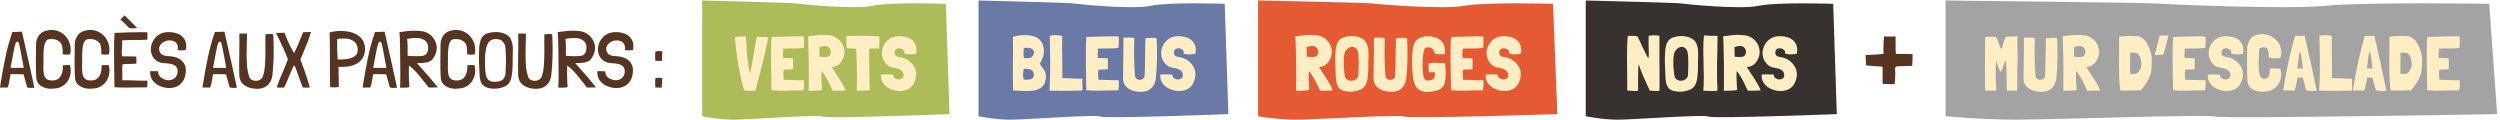 <?xml version="1.0" encoding="UTF-8"?><svg id="Calque_1" xmlns="http://www.w3.org/2000/svg" viewBox="0 0 623.95 30"><defs><style>.cls-1{fill:#553421;}.cls-1,.cls-2,.cls-3,.cls-4,.cls-5,.cls-6,.cls-7{stroke-width:0px;}.cls-2{fill:#a3a3a3;}.cls-3{fill:#37322f;}.cls-4{fill:#adbc59;}.cls-5{fill:#ffeec4;}.cls-6{fill:#e55933;}.cls-7{fill:#6a79a6;}</style></defs><path class="cls-4" d="m175.25.12s22.07.55,23.22.72c1.15.18,14.86,1.59,19.25.61,4.39-.98,18.36-.5,18.36-.5l.89,27.53s-30.65,1.19-31.59.61c-.94-.58-18.52.78-22.28.78s-7.85-.86-7.85-.86V.12Z"/><path class="cls-5" d="m191.76,9.34c-.22,1.15-.46,2.28-.71,3.38-.25,1.1-.52,2.2-.79,3.28s-.55,2.18-.84,3.27c-.29,1.09-.58,2.21-.89,3.33-.1,0-.27.01-.49.04-.22.03-.47.04-.74.04s-.57,0-.86-.03-.54-.06-.75-.13c-.58-2.1-1.06-4.25-1.44-6.46-.38-2.21-.65-4.43-.84-6.67v-.02c.08-.09.25-.16.5-.19.26-.04.54-.06.84-.07s.58,0,.85,0,.46.03.56.06c.05.26.08.68.1,1.26.01.58.05,1.28.1,2.1.05.82.14,1.72.26,2.7s.31,2,.57,3.05c.25-1.05.45-2.01.6-2.88.16-.87.29-1.68.41-2.42s.23-1.42.33-2.04.23-1.21.37-1.75c0-.03.01-.04.04-.04.22.05.45.08.68.09.23,0,.47,0,.71,0s.48,0,.72,0,.47.03.69.07Z"/><path class="cls-5" d="m200.66,19.98v.04c.03.42.03.84.02,1.29-.01.45-.07.86-.17,1.25-1.32-.01-2.67,0-4.03.05s-2.68.02-3.93-.09c0-1.13-.01-2.24-.04-3.35s-.05-2.21-.06-3.31c-.01-1.1-.01-2.2,0-3.3.01-1.1.05-2.21.12-3.32.51-.03,1.05-.05,1.64-.07.59-.02,1.18-.04,1.78-.05.6-.01,1.17-.03,1.73-.04.56-.01,1.05-.02,1.48-.02s.77,0,1.03.02c.26.01.39.03.39.04.06.45.08.91.05,1.38-.03.47-.05.93-.05,1.38v.02c-.42.09-.83.15-1.25.17s-.85.03-1.27.02-.85,0-1.28,0-.85.02-1.28.06h-.06l-.02.02c.01.38,0,.76-.05,1.16-.05.4-.02.77.07,1.12l.02.02c.39.03.78.04,1.19.04s.8,0,1.2.02v.02c.06.44.08.88.06,1.32-.03.44-.03.9-.02,1.38-.19.05-.41.08-.66.09-.25,0-.48,0-.71,0s-.43,0-.61.02c-.18.01-.3.05-.37.1-.06.38-.09.8-.07,1.26.02.47.04.86.07,1.17l.02.02c.85,0,1.7.02,2.53.07.83.05,1.68.06,2.56.03Z"/><path class="cls-5" d="m211.03,22.57h.02c-.45,0-.96.02-1.52.05-.56.03-1.13.03-1.71,0h-.02c-.13-.3-.29-.65-.49-1.07-.19-.41-.41-.85-.64-1.3-.23-.45-.49-.9-.76-1.34s-.54-.83-.82-1.17l-.04-.06c-.04.3-.06.66-.06,1.1s0,.88.03,1.34c.02.46.04.9.07,1.31.03.42.04.75.06.99-.22.09-.51.15-.86.17-.36.03-.71.04-1.06.05-.35,0-.66,0-.94,0-.28-.01-.45-.01-.51,0,.03,0,.04-.18.06-.53.01-.36.02-.83.02-1.41v-2.01c0-.76,0-1.54,0-2.35,0-.81-.02-1.61-.04-2.41-.02-.8-.04-1.53-.05-2.2-.01-.67-.03-1.24-.05-1.71-.02-.47-.04-.79-.07-.96.73-.1,1.52-.2,2.39-.29s1.77-.08,2.72.02c.76.04,1.45.26,2.06.66.61.4,1.08.9,1.42,1.5.34.6.51,1.25.53,1.97.02.72-.17,1.42-.57,2.09-.25.47-.57.86-.98,1.17-.41.31-.92.49-1.54.52h-.1v.02c.27.48.57.96.89,1.43.32.47.64.95.95,1.43.31.48.61.97.89,1.47.28.5.52,1.01.72,1.54Zm-6.55-10.8c.01.17.02.36.03.57,0,.21,0,.43,0,.65s0,.43,0,.64c0,.21.02.38.05.53h.02c.3.03.62.04.97.06.35.01.68,0,.99-.06.25-.05.44-.18.57-.38.14-.2.22-.42.24-.66.03-.24,0-.48-.08-.72-.08-.24-.21-.43-.39-.57-.28-.26-.65-.38-1.09-.36s-.89.12-1.34.3Z"/><path class="cls-5" d="m219.46,9.12c.03.43.04.92.03,1.48s-.04,1.07-.11,1.54c-.25-.05-.55-.07-.91-.06s-.85.03-1.46.06h-.06s0,.02,0,.03c0,0,0,.02,0,.03-.01.07-.02.17-.03.3,0,.14,0,.35,0,.64s0,.67,0,1.15c0,.47.02,1.08.03,1.83.01.75.03,1.64.04,2.68.01,1.04.03,2.27.06,3.68v.04c-.23.04-.49.06-.77.07-.28,0-.56,0-.84,0h-.83c-.27,0-.52.02-.76.06-.01-.05-.01-.29,0-.7.01-.42.02-1.03.03-1.86,0-.82,0-1.88-.02-3.16s-.07-2.83-.15-4.64l-.02-.02c-.16-.08-.35-.13-.58-.15-.23-.02-.47-.03-.7-.04-.23,0-.45,0-.64,0s-.33-.01-.41-.04c-.03-.05-.05-.18-.07-.39-.02-.21-.03-.46-.04-.75,0-.29,0-.61,0-.94s.01-.66.04-.97c0-.01,0-.02,0-.02,0,0,0,0,0-.02,1.32-.01,2.68-.02,4.09-.03,1.41,0,2.77.06,4.11.2Z"/><path class="cls-5" d="m228.67,13.42h-.02c-.45.08-.94.13-1.46.15s-1-.04-1.46-.17c.08-.35,0-.64-.21-.88-.22-.23-.49-.38-.8-.45-.31-.06-.61-.03-.9.1-.29.13-.46.38-.51.74-.03.09-.04.18-.03.26,0,.08.02.17.03.26.1.31.27.52.5.62.23.1.49.17.76.21.69.08,1.32.3,1.91.66.59.36,1.07.82,1.45,1.38.23.3.41.62.52.96.12.34.18.7.2,1.06.02.36,0,.73-.08,1.1s-.18.72-.34,1.06c-.16.4-.36.74-.62,1.03s-.55.52-.88.7c-.33.18-.69.31-1.07.4-.38.08-.77.12-1.18.11-.57-.01-1.14-.11-1.7-.3-.56-.19-1.07-.45-1.51-.79-.44-.34-.79-.75-1.05-1.23-.26-.49-.37-1.04-.33-1.66v-.12c.45-.07.95-.08,1.5-.05.54.03,1.04.04,1.48.03.03.41.19.73.5.93s.63.31.97.3c.34,0,.64-.12.89-.34s.34-.56.26-1.01c-.04-.31-.16-.56-.35-.75-.19-.19-.42-.34-.69-.46-.27-.12-.55-.2-.86-.26-.31-.06-.6-.11-.87-.17-.26-.05-.5-.14-.72-.25-.22-.12-.42-.25-.6-.41-.6-.57-.98-1.2-1.16-1.88s-.18-1.35-.03-2c.16-.65.45-1.24.88-1.77.43-.53.96-.93,1.58-1.19.31-.13.65-.22,1.03-.26.38-.04.75-.06,1.14-.04.38.02.76.08,1.13.17.37.09.71.21,1.02.35.62.32,1.1.8,1.44,1.44.34.63.41,1.44.23,2.41Z"/><path class="cls-7" d="m244.23.12s22.29.55,23.46.72c1.16.18,15,1.59,19.44.61,4.44-.98,18.54-.5,18.54-.5l.9,27.53s-30.96,1.19-31.91.61c-.95-.58-18.7.78-22.51.78s-7.93-.86-7.93-.86V.12Z"/><path class="cls-5" d="m259.67,16.19c.21.26.4.51.59.77.19.25.35.52.49.8.14.28.23.59.28.92.05.34.04.71-.04,1.13-.1.61-.3,1.1-.59,1.49-.29.38-.64.68-1.06.88-.41.21-.87.35-1.38.42-.51.07-1.03.11-1.56.12-.54,0-1.08,0-1.61-.05-.54-.04-1.04-.06-1.51-.08h-.22c-.07,0-.14-.01-.2-.04-.08-2.24-.1-4.46-.06-6.67.04-2.21.04-4.44,0-6.69l.02-.02c.52-.14,1.07-.25,1.65-.33.58-.08,1.16-.1,1.73-.08.57.03,1.12.11,1.64.25.52.14.99.37,1.39.69s.72.73.95,1.22c.23.5.35,1.11.35,1.84,0,.54-.09,1.08-.28,1.59-.19.52-.41,1-.67,1.44-.05.09-.06.16-.04.21.03.05.07.12.14.19Zm-1.83,3.22c.14-.19.21-.43.2-.7,0-.27-.06-.52-.15-.74-.08-.16-.19-.29-.35-.42s-.32-.2-.49-.24c-.25-.07-.5-.1-.76-.11-.26,0-.51-.02-.76-.05-.05.19-.1.42-.14.66-.04.25-.06.5-.07.75,0,.25,0,.5.05.73.04.23.11.43.21.58l.04.02c.18,0,.37,0,.57,0,.2,0,.4,0,.6-.02.2-.02.39-.07.56-.14.17-.07.33-.18.46-.34Zm-.02-5.54c.09-.16.17-.34.23-.54.06-.21.04-.41-.06-.62-.1-.21-.24-.37-.4-.48-.16-.11-.35-.19-.55-.24-.26-.05-.53-.08-.83-.09-.29,0-.53.04-.73.15.03.3.02.66-.03,1.09-.05.43,0,.87.11,1.32.19.03.4.05.62.06.22.01.43,0,.64-.02.21-.03.4-.09.57-.18.17-.1.31-.24.42-.44Z"/><path class="cls-5" d="m270.14,20.86c.03.47.04.82.04,1.06s-.02.41-.05.52-.09.17-.17.17c-.08,0-.19,0-.33,0-.14-.01-.33-.01-.55,0-.23.01-.61.03-1.15.04-.54.01-1.28.02-2.21.02s-2.19-.01-3.76-.04v-.35c.04-.97.07-1.85.1-2.63.03-.78.04-1.52.05-2.2,0-.68,0-1.34,0-1.97s0-1.28-.02-1.94c-.01-.66-.03-1.36-.04-2.11-.01-.74-.03-1.57-.04-2.48.13-.05.33-.09.6-.13.27-.03.56-.05.87-.05s.62.02.91.06.54.1.72.17c-.03.84-.04,1.71-.03,2.59,0,.89.02,1.78.03,2.67s.02,1.78.03,2.67c0,.89,0,1.75,0,2.57v.02c.09-.03.26-.04.52-.03.25,0,.55.02.88.03.34.01.7.03,1.08.05.38.02.75.04,1.09.05.34.01.65.02.91.03.27,0,.45,0,.55,0,0,.14,0,.29-.02.43-.01.13-.02.26-.03.4,0,.14,0,.26,0,.36Z"/><path class="cls-5" d="m279.22,19.98v.04c.03.42.03.84.02,1.29-.01.45-.07.86-.17,1.25-1.32-.01-2.67,0-4.03.05s-2.68.02-3.93-.09c0-1.13-.01-2.24-.04-3.35s-.05-2.21-.06-3.31c-.01-1.1-.01-2.2,0-3.3.01-1.1.05-2.21.12-3.32.51-.03,1.05-.05,1.64-.07.59-.02,1.18-.04,1.78-.05.6-.01,1.17-.03,1.73-.04.56-.01,1.05-.02,1.48-.02s.77,0,1.03.02c.26.01.39.03.39.04.06.45.08.91.05,1.38-.03.47-.05.93-.05,1.38v.02c-.42.09-.83.15-1.25.17s-.85.03-1.27.02-.85,0-1.28,0-.85.02-1.28.06h-.06l-.02.02c.01.38,0,.76-.05,1.16-.05.4-.02.77.07,1.12l.02.02c.39.03.78.04,1.19.04s.8,0,1.2.02v.02c.06.44.08.88.06,1.32-.03.44-.03.9-.02,1.38-.19.05-.41.08-.66.09-.25,0-.48,0-.71,0s-.43,0-.61.02c-.18.01-.3.05-.37.1-.06.38-.09.8-.07,1.26.02.47.04.86.07,1.17l.02.02c.85,0,1.7.02,2.53.07.83.05,1.68.06,2.56.03Z"/><path class="cls-5" d="m288.68,9.63c.08,1.66.1,3.33.08,5.02s-.13,3.37-.31,5.04c-.1.85-.43,1.58-.97,2.18s-1.28.94-2.21,1.03c-.54.05-1.11.03-1.69-.07-.58-.1-1.11-.27-1.58-.52-.47-.25-.87-.59-1.19-1.01-.32-.42-.49-.93-.52-1.53,0-1.71.02-3.43.06-5.17.04-1.74.04-3.46.02-5.17l-.02-.02h.02c.19,0,.41,0,.65-.02.24-.01.48-.02.73-.02s.49,0,.72.03c.23.02.45.06.64.11v.02c-.14,3.13-.08,6.31.17,9.54.09.31.26.54.5.68.24.14.49.21.75.19.26-.01.5-.1.72-.27s.36-.4.43-.7c.06-1.55.1-3.13.11-4.74,0-1.61.03-3.16.07-4.66.17-.01.39-.04.65-.07s.53-.06.81-.07.53,0,.78.02c.25.03.45.08.6.17Z"/><path class="cls-5" d="m298.37,13.42h-.02c-.45.08-.94.13-1.46.15s-1-.04-1.46-.17c.08-.35,0-.64-.21-.88-.22-.23-.49-.38-.8-.45-.31-.06-.61-.03-.9.1-.29.13-.46.38-.51.74-.03.09-.04.18-.03.26,0,.08.02.17.03.26.1.31.27.52.5.62.23.1.49.17.76.21.69.08,1.32.3,1.91.66.59.36,1.07.82,1.45,1.38.23.3.41.62.52.96.12.34.18.7.2,1.06.02.36,0,.73-.08,1.1s-.18.72-.34,1.06c-.16.4-.36.74-.62,1.03s-.55.52-.88.7c-.33.18-.69.31-1.07.4-.38.08-.77.12-1.18.11-.57-.01-1.14-.11-1.7-.3-.56-.19-1.07-.45-1.51-.79-.44-.34-.79-.75-1.05-1.23-.26-.49-.37-1.04-.33-1.66v-.12c.45-.07.95-.08,1.5-.05.54.03,1.04.04,1.48.03.03.41.19.73.5.93s.63.31.97.3c.34,0,.64-.12.89-.34s.34-.56.26-1.01c-.04-.31-.16-.56-.35-.75-.19-.19-.42-.34-.69-.46-.27-.12-.55-.2-.86-.26-.31-.06-.6-.11-.87-.17-.26-.05-.5-.14-.72-.25-.22-.12-.42-.25-.6-.41-.6-.57-.98-1.2-1.16-1.88s-.18-1.35-.03-2c.16-.65.45-1.24.88-1.77.43-.53.96-.93,1.58-1.19.31-.13.65-.22,1.03-.26.38-.04.75-.06,1.14-.04.38.02.76.08,1.13.17.37.09.71.21,1.02.35.62.32,1.1.8,1.44,1.44.34.63.41,1.44.23,2.41Z"/><path class="cls-6" d="m313.99.12s26.71.55,28.1.72c1.39.18,17.98,1.59,23.29.61,5.32-.98,22.22-.5,22.22-.5l1.08,27.53s-37.09,1.19-38.23.61c-1.14-.58-22.41.78-26.96.78s-9.5-.86-9.5-.86V.12Z"/><path class="cls-5" d="m332.66,22.57h.02c-.45,0-.96.02-1.52.05-.56.03-1.13.03-1.71,0h-.02c-.13-.3-.29-.65-.49-1.07-.19-.41-.41-.85-.64-1.3-.23-.45-.49-.9-.76-1.34s-.54-.83-.82-1.17l-.04-.06c-.04.3-.06.66-.06,1.1s0,.88.03,1.34c.02.46.04.9.07,1.31.03.42.04.75.06.99-.22.09-.51.15-.86.17-.36.03-.71.04-1.06.05-.35,0-.66,0-.94,0-.28-.01-.45-.01-.51,0,.03,0,.04-.18.06-.53.01-.36.02-.83.02-1.41v-2.01c0-.76,0-1.54,0-2.35,0-.81-.02-1.61-.04-2.41-.02-.8-.04-1.53-.05-2.2-.01-.67-.03-1.24-.05-1.71-.02-.47-.04-.79-.07-.96.73-.1,1.52-.2,2.39-.29s1.77-.08,2.72.02c.76.04,1.45.26,2.06.66.61.4,1.08.9,1.42,1.5.34.6.51,1.25.53,1.97.02.72-.17,1.42-.57,2.09-.25.47-.57.86-.98,1.17-.41.31-.92.49-1.54.52h-.1v.02c.27.48.57.96.89,1.43.32.47.64.95.95,1.43.31.48.61.97.89,1.47.28.5.52,1.01.72,1.54Zm-6.55-10.8c.01.17.02.36.03.57,0,.21,0,.43,0,.65s0,.43,0,.64c0,.21.02.38.05.53h.02c.3.03.62.04.97.06.35.01.68,0,.99-.06.25-.05.44-.18.57-.38.14-.2.22-.42.24-.66.03-.24,0-.48-.08-.72-.08-.24-.21-.43-.39-.57-.28-.26-.65-.38-1.09-.36s-.89.12-1.34.3Z"/><path class="cls-5" d="m341.19,11.12c.09.19.16.39.2.59s.08.4.11.61c.03.32.04.64.05.96,0,.32,0,.64,0,.96-.04.69-.05,1.35-.04,2,.01.65,0,1.31-.06,1.98l-.06.64c-.03.45-.1.91-.21,1.37-.12.46-.29.88-.52,1.25-.22.31-.51.56-.86.75-.36.19-.74.33-1.14.44-.36.1-.73.17-1.1.19-.37.03-.74.03-1.12,0-.27-.03-.53-.06-.79-.11-.25-.04-.49-.12-.72-.22s-.43-.24-.61-.4c-.18-.16-.33-.37-.45-.63-.18-.32-.3-.67-.36-1.04-.06-.37-.09-.74-.11-1.12-.04-1.01-.08-2.02-.13-3.04-.05-1.02-.04-2.04.03-3.06.01-.58.09-1.17.22-1.76.14-.59.4-1.11.81-1.56.13-.13.28-.25.45-.35.43-.21.89-.36,1.39-.46.5-.1,1-.13,1.5-.11.5.03.98.11,1.46.26.47.15.9.37,1.27.65.38.34.64.73.8,1.19Zm-2.08,4.74l-.04-1.32s0-.15-.03-.4c-.02-.25-.04-.49-.05-.71-.03-.36-.13-.69-.3-.99-.17-.3-.41-.52-.71-.66-.26-.1-.52-.12-.8-.06-.27.06-.51.17-.72.33-.45.35-.76.8-.91,1.34-.1.49-.17,1.01-.18,1.55s-.02,1.09,0,1.63c.06.45.11.92.14,1.39.03.47.1.92.23,1.35.13.26.32.46.56.6s.51.22.8.24c.29.02.57-.02.85-.12.28-.1.52-.26.72-.48.12-.16.2-.28.25-.38.05-.1.08-.2.1-.32.01-.12.02-.26,0-.42,0-.16,0-.38.03-.65.01-.26.02-.49.03-.68,0-.19,0-.3,0-.33v-.93Z"/><path class="cls-5" d="m351.2,9.63c.08,1.66.1,3.33.08,5.02s-.13,3.37-.31,5.04c-.1.85-.43,1.58-.97,2.18s-1.28.94-2.21,1.03c-.54.05-1.11.03-1.69-.07-.58-.1-1.11-.27-1.58-.52-.47-.25-.87-.59-1.19-1.01-.32-.42-.49-.93-.52-1.53,0-1.71.02-3.43.06-5.17.04-1.74.04-3.46.02-5.17l-.02-.02h.02c.19,0,.41,0,.65-.02.24-.01.48-.02.73-.02s.49,0,.72.03c.23.02.45.06.64.11v.02c-.14,3.13-.08,6.31.17,9.54.09.31.26.54.5.68.24.14.49.21.75.19.26-.01.5-.1.72-.27s.36-.4.43-.7c.06-1.55.1-3.13.11-4.74,0-1.61.03-3.16.07-4.66.17-.01.39-.04.65-.07s.53-.06.81-.07.53,0,.78.02c.25.03.45.08.6.17Z"/><path class="cls-5" d="m356.62,15.86c.17-.1.44-.17.83-.18.38-.02.79-.02,1.21,0,.43.01.83.04,1.19.07s.62.05.75.05h.04l.02.02c.08.69.13,1.42.16,2.19.03.77-.03,1.51-.16,2.21-.06.66-.27,1.17-.6,1.52s-.75.62-1.24.8c-.32.09-.66.17-1.01.24-.35.07-.71.12-1.07.16-.36.03-.72.03-1.06,0-.34-.04-.67-.12-.98-.25-.52-.22-.91-.52-1.19-.89s-.49-.84-.64-1.4c-.04-.14-.08-.34-.13-.59-.05-.25-.08-.51-.11-.77-.04-.42-.07-.79-.1-1.13s-.05-.67-.07-1-.03-.68-.04-1.05,0-.79,0-1.27c.01-.42.03-.84.06-1.27.03-.43.07-.86.14-1.27.06-.43.18-.84.34-1.24s.43-.73.81-.99c.26-.22.55-.38.87-.49s.66-.18,1.01-.23c.71-.09,1.39-.07,2.04.07.65.14,1.2.38,1.67.73s.82.81,1.05,1.39c.23.58.3,1.26.21,2.05l-.02.12s-.08.06-.17.06-.24,0-.45.02c-.19,0-.36,0-.5,0-.14,0-.27,0-.41,0s-.27,0-.42-.02c-.14-.01-.31-.03-.51-.06-.04-.13-.09-.29-.17-.48-.07-.19-.16-.36-.27-.52-.11-.16-.24-.3-.38-.43-.14-.12-.31-.18-.5-.18-.22-.01-.43-.02-.64-.02s-.39.08-.54.23c-.03.03-.06.09-.11.2-.05.11-.08.22-.11.32-.09.31-.17.69-.22,1.13s-.1.91-.13,1.41c-.03.5-.03,1.01-.02,1.54.01.53.04,1.04.08,1.52.03.29.08.6.16.93s.24.6.49.8c.12.08.27.14.45.17.19.03.4.02.61-.02.21-.04.41-.09.59-.16.14-.06.27-.15.37-.26.1-.11.18-.25.23-.44.01-.05.03-.14.05-.26s.03-.25.04-.38c0-.13,0-.25,0-.35,0-.1-.03-.16-.07-.17-.08-.01-.18-.02-.32,0-.14,0-.28.01-.43.02-.15,0-.29,0-.41,0-.12,0-.22-.02-.28-.05-.03-.21-.04-.39-.05-.54,0-.16,0-.31,0-.46,0-.15,0-.3,0-.46s-.01-.35-.04-.58v-.02s0-.02.02-.02l.04-.02Z"/><path class="cls-5" d="m370.24,19.98v.04c.03.42.03.84.02,1.29-.01.45-.07.86-.17,1.25-1.32-.01-2.67,0-4.03.05s-2.68.02-3.93-.09c0-1.13-.01-2.24-.04-3.35s-.05-2.21-.06-3.31c-.01-1.1-.01-2.2,0-3.3.01-1.1.05-2.21.12-3.32.51-.03,1.05-.05,1.64-.07.59-.02,1.18-.04,1.78-.05.6-.01,1.17-.03,1.73-.04.56-.01,1.05-.02,1.48-.02s.77,0,1.03.02c.26.01.39.03.39.04.06.45.08.91.05,1.38-.03.47-.05.93-.05,1.38v.02c-.42.09-.83.15-1.25.17s-.85.03-1.27.02-.85,0-1.28,0-.85.02-1.28.06h-.06l-.02.02c.01.38,0,.76-.05,1.16-.05.4-.02.77.07,1.12l.02.02c.39.03.78.04,1.19.04s.8,0,1.2.02v.02c.06.44.08.88.06,1.32-.03.44-.03.9-.02,1.38-.19.05-.41.08-.66.09-.25,0-.48,0-.71,0s-.43,0-.61.02c-.18.01-.3.05-.37.1-.06.38-.09.8-.07,1.26.02.47.04.86.07,1.17l.02.02c.85,0,1.7.02,2.53.07.83.05,1.68.06,2.56.03Z"/><path class="cls-5" d="m379.58,13.42h-.02c-.45.08-.94.13-1.46.15s-1-.04-1.46-.17c.08-.35,0-.64-.21-.88-.22-.23-.49-.38-.8-.45-.31-.06-.61-.03-.9.1-.29.13-.46.38-.51.74-.03.09-.04.18-.03.26,0,.08.02.17.03.26.1.31.27.52.5.62.23.1.49.17.76.21.69.08,1.32.3,1.91.66.59.36,1.07.82,1.45,1.38.23.3.41.62.52.96.12.34.18.7.2,1.06.02.36,0,.73-.08,1.1s-.18.72-.34,1.06c-.16.4-.36.74-.62,1.03s-.55.52-.88.7c-.33.18-.69.31-1.07.4-.38.08-.77.12-1.18.11-.57-.01-1.14-.11-1.7-.3-.56-.19-1.07-.45-1.51-.79-.44-.34-.79-.75-1.05-1.23-.26-.49-.37-1.04-.33-1.66v-.12c.45-.07.95-.08,1.5-.05.54.03,1.04.04,1.48.03.03.41.19.73.5.93s.63.31.97.3c.34,0,.64-.12.89-.34s.34-.56.26-1.01c-.04-.31-.16-.56-.35-.75-.19-.19-.42-.34-.69-.46-.27-.12-.55-.2-.86-.26-.31-.06-.6-.11-.87-.17-.26-.05-.5-.14-.72-.25-.22-.12-.42-.25-.6-.41-.6-.57-.98-1.2-1.16-1.88s-.18-1.35-.03-2c.16-.65.45-1.24.88-1.77.43-.53.96-.93,1.58-1.19.31-.13.65-.22,1.03-.26.38-.04.75-.06,1.14-.04.38.02.76.08,1.13.17.37.09.71.21,1.02.35.62.32,1.1.8,1.44,1.44.34.63.41,1.44.23,2.41Z"/><path class="cls-3" d="m395.78.12s22.41.55,23.57.72c1.17.18,15.08,1.59,19.54.61,4.46-.98,18.64-.5,18.64-.5l.9,27.53s-31.11,1.19-32.07.61c-.96-.58-18.79.78-22.62.78s-7.97-.86-7.97-.86V.12Z"/><path class="cls-5" d="m413.54,22.72c-.26,0-.56-.02-.89-.05-.34-.03-.63-.05-.89-.05-.43-.96-.85-1.89-1.27-2.79s-.78-1.76-1.08-2.59l-.19-.58c-.05-.14-.1-.28-.15-.4-.05-.12-.08-.18-.11-.18-.01,0-.03.16-.05.47-.02.31-.04.71-.05,1.18-.01.48-.02,1.01-.03,1.59,0,.58,0,1.15,0,1.69v.86c0,.28,0,.53.02.75-.14.04-.29.06-.43.08-.14.01-.29.02-.43.02-.31,0-.62-.02-.94-.06s-.62-.06-.92-.06v-1.36c0-1.23,0-2.4-.03-3.52-.02-1.11-.03-2.28-.03-3.5,0-.89.01-1.78.04-2.65.03-.87.07-1.73.14-2.55.13-.03.27-.04.42-.06s.3-.02.46-.02c.08,0,.21,0,.39,0,.18,0,.36.02.54.04.18.02.34.04.48.07.14.03.2.05.2.08.09.23.17.43.25.58l.22.45c.07.14.15.3.23.48.08.17.18.4.3.67.03.06.08.19.17.37.09.18.19.39.31.63.12.24.24.49.37.76.13.27.25.51.36.72.11.21.2.39.28.54.08.15.12.22.14.22.04-.03.07-.16.1-.39.03-.23.04-.46.04-.68,0-.52,0-1-.03-1.45-.02-.45-.03-.9-.03-1.37,0-.27,0-.55,0-.83,0-.28.02-.58.03-.9.44-.08.91-.12,1.4-.12s.91.04,1.28.12v6.26c.01.54.02,1.09.02,1.65v1.67c0,.38,0,.74,0,1.09,0,.35,0,.71,0,1.07,0,.26,0,.52,0,.78,0,.26,0,.52,0,.78v.39s-.08.03-.17.06c-.09.03-.25.04-.47.04Z"/><path class="cls-5" d="m423.46,11.12c.09.19.16.39.2.59s.08.4.11.61c.03.32.04.64.05.96,0,.32,0,.64,0,.96-.04.69-.05,1.35-.04,2,.01.65,0,1.31-.06,1.98l-.06.64c-.03.45-.1.91-.21,1.37-.12.46-.29.88-.52,1.25-.22.31-.51.56-.86.75-.36.19-.74.33-1.14.44-.36.1-.73.17-1.1.19-.37.03-.74.03-1.12,0-.27-.03-.53-.06-.79-.11-.25-.04-.49-.12-.72-.22s-.43-.24-.61-.4c-.18-.16-.33-.37-.45-.63-.18-.32-.3-.67-.36-1.04-.06-.37-.09-.74-.11-1.12-.04-1.01-.08-2.02-.13-3.04-.05-1.02-.04-2.04.03-3.06.01-.58.09-1.17.22-1.76.14-.59.4-1.11.81-1.56.13-.13.28-.25.45-.35.43-.21.89-.36,1.39-.46.5-.1,1-.13,1.5-.11.5.03.98.11,1.46.26.47.15.9.37,1.27.65.38.34.64.73.8,1.19Zm-2.08,4.74l-.04-1.32s0-.15-.03-.4c-.02-.25-.04-.49-.05-.71-.03-.36-.13-.69-.3-.99-.17-.3-.41-.52-.71-.66-.26-.1-.52-.12-.8-.06-.27.06-.51.17-.72.33-.45.35-.76.8-.91,1.34-.1.49-.17,1.01-.18,1.55s-.02,1.09,0,1.63c.06.45.11.92.14,1.39.03.47.1.92.23,1.35.13.26.32.46.56.6s.51.22.8.24c.29.02.57-.02.85-.12.28-.1.52-.26.72-.48.12-.16.2-.28.25-.38.05-.1.08-.2.1-.32.01-.12.02-.26,0-.42,0-.16,0-.38.03-.65.01-.26.02-.49.03-.68,0-.19,0-.3,0-.33v-.93Z"/><path class="cls-5" d="m428.2,8.97h.47v.08c0,1.11-.02,2.23-.05,3.36s-.06,2.26-.08,3.39-.02,2.26,0,3.39c.01,1.13.05,2.24.12,3.34-.1.1-.32.17-.65.18-.33.02-.69.02-1.07,0-.38-.01-.75-.03-1.1-.05s-.59,0-.72.03c.09-1.17.13-2.34.12-3.52-.01-1.18-.04-2.35-.07-3.51-.03-1.16-.05-2.3-.06-3.44,0-1.13.05-2.24.17-3.33v-.04c.06-.01.19,0,.38,0,.19.02.33.03.42.03.23.01.5.03.81.05.3.02.75.02,1.33,0Z"/><path class="cls-5" d="m439.43,22.57h.02c-.45,0-.96.02-1.52.05-.56.03-1.13.03-1.71,0h-.02c-.13-.3-.29-.65-.49-1.07-.19-.41-.41-.85-.64-1.3-.23-.45-.49-.9-.76-1.34s-.54-.83-.82-1.17l-.04-.06c-.04.3-.06.66-.06,1.1s0,.88.03,1.34c.02.46.04.9.07,1.31.03.42.04.75.06.99-.22.09-.51.15-.86.17-.36.03-.71.04-1.06.05-.35,0-.66,0-.94,0-.28-.01-.45-.01-.51,0,.03,0,.04-.18.06-.53.01-.36.02-.83.02-1.41v-2.01c0-.76,0-1.54,0-2.35,0-.81-.02-1.61-.04-2.41-.02-.8-.04-1.53-.05-2.2-.01-.67-.03-1.24-.05-1.71-.02-.47-.04-.79-.07-.96.73-.1,1.52-.2,2.39-.29s1.77-.08,2.72.02c.76.04,1.45.26,2.06.66.61.4,1.08.9,1.42,1.5.34.6.51,1.25.53,1.97.02.72-.17,1.42-.57,2.09-.25.47-.57.86-.98,1.17-.41.31-.92.49-1.54.52h-.1v.02c.27.48.57.96.89,1.43.32.47.64.95.95,1.43.31.48.61.97.89,1.47.28.5.52,1.01.72,1.54Zm-6.55-10.8c.01.17.02.36.03.57,0,.21,0,.43,0,.65s0,.43,0,.64c0,.21.02.38.05.53h.02c.3.03.62.04.97.06.35.01.68,0,.99-.06.25-.05.44-.18.57-.38.14-.2.22-.42.24-.66.03-.24,0-.48-.08-.72-.08-.24-.21-.43-.39-.57-.28-.26-.65-.38-1.09-.36s-.89.12-1.34.3Z"/><path class="cls-5" d="m448.47,13.42h-.02c-.45.08-.94.13-1.46.15s-1-.04-1.46-.17c.08-.35,0-.64-.21-.88-.22-.23-.49-.38-.8-.45-.31-.06-.61-.03-.9.1-.29.13-.46.38-.51.74-.03.09-.04.18-.03.26,0,.08.02.17.03.26.1.31.27.52.5.62.23.1.49.17.76.21.69.08,1.32.3,1.91.66.59.36,1.07.82,1.45,1.38.23.3.41.62.52.96.12.34.18.7.2,1.06.02.36,0,.73-.08,1.1s-.18.72-.34,1.06c-.16.4-.36.74-.62,1.03s-.55.52-.88.7c-.33.18-.69.31-1.07.4-.38.08-.77.12-1.18.11-.57-.01-1.14-.11-1.7-.3-.56-.19-1.07-.45-1.51-.79-.44-.34-.79-.75-1.05-1.23-.26-.49-.37-1.04-.33-1.66v-.12c.45-.07.95-.08,1.5-.05.54.03,1.04.04,1.48.03.03.41.19.73.5.93s.63.31.97.3c.34,0,.64-.12.89-.34s.34-.56.26-1.01c-.04-.31-.16-.56-.35-.75-.19-.19-.42-.34-.69-.46-.27-.12-.55-.2-.86-.26-.31-.06-.6-.11-.87-.17-.26-.05-.5-.14-.72-.25-.22-.12-.42-.25-.6-.41-.6-.57-.98-1.2-1.16-1.88s-.18-1.35-.03-2c.16-.65.45-1.24.88-1.77.43-.53.96-.93,1.58-1.19.31-.13.65-.22,1.03-.26.38-.04.75-.06,1.14-.04.38.02.76.08,1.13.17.37.09.71.21,1.02.35.62.32,1.1.8,1.44,1.44.34.63.41,1.44.23,2.41Z"/><path class="cls-2" d="m485.6.12s49.23.55,51.79.72c2.57.18,33.13,1.59,42.93.61,9.8-.98,40.94-.5,40.94-.5l1.98,27.53s-68.36,1.19-70.46.61c-2.1-.58-41.29.78-49.69.78s-17.51-.86-17.51-.86V.12Z"/><path class="cls-5" d="m503.5,16.45l-.06,6.2c-.19-.03-.41-.04-.64-.04h-.7c-.23,0-.46,0-.67,0-.21,0-.4,0-.55,0-.03-.56-.04-1.16-.05-1.81,0-.65-.01-1.31-.02-1.98,0-.67-.03-1.33-.06-1.98-.03-.65-.08-1.24-.15-1.79-.09.14-.19.37-.31.67-.12.3-.23.62-.35.94-.12.32-.23.61-.33.85-.1.25-.18.37-.23.37-.06,0-.14-.07-.22-.2-.08-.14-.17-.31-.25-.52-.08-.21-.17-.43-.26-.66s-.17-.45-.23-.64c-.06-.19-.14-.42-.23-.68-.1,1.22-.14,2.45-.11,3.69s.09,2.47.17,3.67c-.42.07-.87.09-1.36.08s-.95-.02-1.36-.02c-.03,0-.05-.02-.06-.06-.01-.05-.03-.17-.04-.37-.01-.19-.02-.49-.03-.88,0-.39,0-.92,0-1.56s0-1.45,0-2.41c0-.96.01-2.1.02-3.42,0-1.32.02-2.86.03-4.62.17-.05.36-.08.58-.1.22-.01.45-.02.68,0,.23,0,.47.01.7.02.23,0,.46,0,.68,0h.02c.12.13.23.33.35.59.12.27.23.55.33.85.1.3.2.58.3.85.1.27.2.49.3.64.04.04.08.06.12.06.04.01.1-.11.18-.37.08-.26.17-.56.27-.9.1-.34.21-.68.33-1.02.12-.34.24-.58.36-.74.09.01.26.01.5,0,.24-.01.5-.03.78-.04.28-.01.56-.02.85-.03s.54,0,.75,0c-.05,1.24-.05,2.47,0,3.68.05,1.21.04,2.44-.02,3.68Z"/><path class="cls-5" d="m513.43,9.63c.08,1.66.1,3.33.08,5.02s-.13,3.37-.31,5.04c-.1.85-.43,1.58-.97,2.18s-1.28.94-2.21,1.03c-.54.05-1.11.03-1.69-.07-.58-.1-1.11-.27-1.58-.52-.47-.25-.87-.59-1.19-1.01-.32-.42-.49-.93-.52-1.53,0-1.71.02-3.43.06-5.17.04-1.74.04-3.46.02-5.17l-.02-.02h.02c.19,0,.41,0,.65-.02.24-.01.48-.02.73-.02s.49,0,.72.03c.23.02.45.06.64.11v.02c-.14,3.13-.08,6.31.17,9.54.09.31.26.54.5.68.24.14.49.21.75.19.26-.01.5-.1.72-.27s.36-.4.43-.7c.06-1.55.1-3.13.11-4.74,0-1.61.03-3.16.07-4.66.17-.01.39-.04.65-.07s.53-.06.81-.07.53,0,.78.02c.25.03.45.08.6.17Z"/><path class="cls-5" d="m524.15,22.57h.02c-.45,0-.96.02-1.52.05-.56.03-1.13.03-1.71,0h-.02c-.13-.3-.29-.65-.49-1.07-.19-.41-.41-.85-.64-1.3-.23-.45-.49-.9-.76-1.34s-.54-.83-.82-1.17l-.04-.06c-.04.3-.06.66-.06,1.1s0,.88.03,1.34c.02.46.04.9.07,1.31.03.42.04.75.06.99-.22.09-.51.15-.86.17-.36.03-.71.04-1.06.05-.35,0-.66,0-.94,0-.28-.01-.45-.01-.51,0,.03,0,.04-.18.06-.53.01-.36.02-.83.02-1.41v-2.01c0-.76,0-1.54,0-2.35,0-.81-.02-1.61-.04-2.41-.02-.8-.04-1.53-.05-2.2-.01-.67-.03-1.24-.05-1.71-.02-.47-.04-.79-.07-.96.73-.1,1.52-.2,2.39-.29s1.77-.08,2.72.02c.76.04,1.45.26,2.06.66.61.4,1.08.9,1.42,1.5.34.6.51,1.25.53,1.97.02.72-.17,1.42-.57,2.09-.25.47-.57.86-.98,1.17-.41.31-.92.49-1.54.52h-.1v.02c.27.48.57.96.89,1.43.32.47.64.95.95,1.43.31.48.61.97.89,1.47.28.5.52,1.01.72,1.54Zm-6.55-10.8c.01.17.02.36.03.57,0,.21,0,.43,0,.65s0,.43,0,.64c0,.21.02.38.05.53h.02c.3.03.62.04.97.06.35.01.68,0,.99-.06.25-.05.44-.18.57-.38.14-.2.22-.42.24-.66.03-.24,0-.48-.08-.72-.08-.24-.21-.43-.39-.57-.28-.26-.65-.38-1.09-.36s-.89.12-1.34.3Z"/><path class="cls-5" d="m535.71,10.64c.28.44.52.9.71,1.37.19.47.34.97.46,1.49.06.21.11.41.13.61s.04.41.05.61c-.03.61-.05,1.22-.07,1.84s-.09,1.22-.2,1.82c0,.01,0,.02,0,.02s0,0,0,.02c-.26.76-.61,1.49-1.06,2.18s-.92,1.33-1.41,1.94c-.85.03-1.72.04-2.58.05-.87,0-1.71,0-2.53,0l-.02.02c-.14-1.02-.23-2.08-.27-3.18-.04-1.09-.06-2.21-.06-3.33s0-2.26.03-3.41c.02-1.15.02-2.28,0-3.41.01-.01.02-.03.03-.04s.02-.03.03-.04c.36-.09.74-.15,1.14-.18.4-.03.79-.04,1.19-.04.4,0,.8.02,1.19.03.4.01.78.01,1.16,0,.41.1.81.31,1.19.61.38.3.69.64.92,1.02Zm-1.79,7.05c.22-.34.38-.71.48-1.11s.09-.84,0-1.32c-.04-.19-.08-.4-.14-.61s-.13-.42-.22-.61-.22-.37-.36-.51c-.14-.15-.32-.26-.54-.34-.22-.03-.46-.04-.72-.05-.26,0-.5.02-.74.07h-.06v.08c.03.35.04.73.04,1.13s0,.82-.02,1.25c-.01.43-.02.87-.02,1.32s.01.89.04,1.33c.14.13.34.19.59.17.25-.01.5-.03.73-.06.06.01.12,0,.17-.03s.11-.06.17-.09c.13-.08.24-.17.34-.28s.18-.22.26-.34Z"/><path class="cls-5" d="m539.91,13.61h-.02c-.05,0-.19.01-.41.04-.22.03-.45.05-.7.07-.25.02-.47.03-.67.03s-.31-.03-.32-.1c.04-.14.09-.35.17-.62.07-.27.15-.58.23-.91.08-.34.17-.68.26-1.04.09-.36.18-.69.26-.99.08-.3.16-.57.21-.79.06-.22.09-.36.11-.43.35,0,.65,0,.89,0,.25,0,.49,0,.74,0h.56v.02c-.16.58-.28,1.07-.38,1.47-.1.4-.19.76-.28,1.09-.09.33-.18.66-.27.98-.09.32-.21.71-.37,1.17l-.02.04Z"/><path class="cls-5" d="m550.46,19.98v.04c.03.42.03.84.02,1.29-.01.45-.07.86-.17,1.25-1.32-.01-2.67,0-4.03.05s-2.68.02-3.93-.09c0-1.13-.01-2.24-.04-3.35s-.05-2.21-.06-3.31c-.01-1.1-.01-2.2,0-3.3.01-1.1.05-2.21.12-3.32.51-.03,1.05-.05,1.64-.07.59-.02,1.18-.04,1.78-.05.6-.01,1.17-.03,1.73-.04.56-.01,1.05-.02,1.48-.02s.77,0,1.03.02c.26.01.39.03.39.04.06.45.08.91.05,1.38-.03.47-.05.93-.05,1.38v.02c-.42.09-.83.15-1.25.17s-.85.03-1.27.02-.85,0-1.28,0-.85.02-1.28.06h-.06l-.02.02c.01.38,0,.76-.05,1.16-.05.4-.02.77.07,1.12l.02.02c.39.03.78.04,1.19.04s.8,0,1.2.02v.02c.06.44.08.88.06,1.32-.03.44-.03.9-.02,1.38-.19.05-.41.08-.66.09-.25,0-.48,0-.71,0s-.43,0-.61.02c-.18.01-.3.05-.37.1-.06.38-.09.8-.07,1.26.02.47.04.86.07,1.17l.02.02c.85,0,1.7.02,2.53.07.83.05,1.68.06,2.56.03Z"/><path class="cls-5" d="m559.81,13.42h-.02c-.45.08-.94.13-1.46.15s-1-.04-1.46-.17c.08-.35,0-.64-.21-.88-.22-.23-.49-.38-.8-.45-.31-.06-.61-.03-.9.1-.29.13-.46.38-.51.74-.03.09-.04.18-.03.26,0,.08.02.17.03.26.1.31.27.52.5.62.23.1.49.17.76.21.69.08,1.32.3,1.91.66.59.36,1.07.82,1.45,1.38.23.3.41.62.52.96.12.34.18.7.2,1.06.02.36,0,.73-.08,1.1s-.18.72-.34,1.06c-.16.4-.36.74-.62,1.03s-.55.52-.88.7c-.33.18-.69.31-1.07.4-.38.08-.77.12-1.18.11-.57-.01-1.14-.11-1.7-.3-.56-.19-1.07-.45-1.51-.79-.44-.34-.79-.75-1.05-1.23-.26-.49-.37-1.04-.33-1.66v-.12c.45-.07.95-.08,1.5-.05.54.03,1.04.04,1.48.03.03.41.19.73.5.93s.63.31.97.3c.34,0,.64-.12.89-.34s.34-.56.26-1.01c-.04-.31-.16-.56-.35-.75-.19-.19-.42-.34-.69-.46-.27-.12-.55-.2-.86-.26-.31-.06-.6-.11-.87-.17-.26-.05-.5-.14-.72-.25-.22-.12-.42-.25-.6-.41-.6-.57-.98-1.2-1.16-1.88s-.18-1.35-.03-2c.16-.65.45-1.24.88-1.77.43-.53.96-.93,1.58-1.19.31-.13.65-.22,1.03-.26.38-.04.75-.06,1.14-.04.38.02.76.08,1.13.17.37.09.71.21,1.02.35.62.32,1.1.8,1.44,1.44.34.63.41,1.44.23,2.41Z"/><path class="cls-5" d="m563.98,12.09s-.05.07-.07.13c-.02.06-.04.1-.05.13-.03.04-.05.27-.07.68-.02.41-.04.91-.05,1.48-.01.57-.02,1.16-.02,1.78s.02,1.15.06,1.6c.04.38.14.74.3,1.1s.43.59.81.69c.28.03.55-.02.81-.13.25-.11.44-.29.57-.55.14-.3.2-.61.18-.94-.02-.33,0-.66.07-.98.18.03.39.03.61.02.23-.01.46-.02.69-.02s.46,0,.69.02c.23.01.43.04.61.1.22.67.28,1.34.17,2.01-.1.67-.33,1.27-.68,1.8-.35.53-.81.97-1.37,1.31-.56.34-1.2.52-1.91.53-.47.06-.95.07-1.44,0-.49-.06-.95-.19-1.38-.39-.43-.2-.79-.48-1.08-.85-.29-.36-.46-.82-.52-1.36-.03-.47-.05-.95-.06-1.46-.01-.51-.02-1.07-.03-1.7s0-1.34,0-2.14c0-.8.02-1.72.03-2.77-.03-.22-.02-.44.03-.67.04-.23.11-.44.18-.63.12-.34.26-.65.44-.93.17-.28.39-.54.63-.76.14-.1.3-.19.47-.26s.34-.13.52-.18c.6-.19,1.19-.27,1.77-.23.58.04,1.13.17,1.64.4.51.23.97.53,1.39.9s.74.81.99,1.29.4,1.01.45,1.58c.05.57-.03,1.15-.23,1.75-.48.1-.95.14-1.41.11-.46-.03-.94-.09-1.43-.18-.04-.25-.06-.52-.07-.83s-.04-.6-.11-.86-.18-.48-.36-.65c-.17-.17-.45-.25-.83-.23-.17.03-.35.06-.53.1-.19.04-.33.11-.44.21Z"/><path class="cls-5" d="m576.75,15.81l1.46,6.8v.02c-.39.08-.82.11-1.28.09-.47-.02-.91-.08-1.32-.17h-.02c-.08-.21-.15-.45-.22-.74-.07-.28-.14-.58-.21-.87-.07-.3-.15-.58-.22-.85-.08-.27-.16-.51-.25-.7-.17-.03-.3-.04-.39-.04h-.24c-.07,0-.15,0-.23,0-.08,0-.2,0-.34,0-.09.21-.17.45-.22.73s-.12.57-.17.87-.12.6-.18.88c-.06.29-.16.54-.27.76-.01,0-.02,0-.03,0,0,0-.02,0-.03,0-.1.03-.36.03-.78,0-.41-.03-1.06-.03-1.94-.02-.01,0-.03,0-.04-.02.03-.09.07-.34.14-.76.06-.41.16-.95.27-1.61s.26-1.42.42-2.28c.16-.86.35-1.78.57-2.75s.46-1.98.72-3.03c.26-1.05.54-2.09.85-3.13.09-.01.19-.02.29-.02h.41c.17,0,.39,0,.65,0,.27,0,.61-.03,1.04-.07.04.17.1.42.18.77.08.34.18.73.27,1.17.1.43.2.9.31,1.39.11.49.22.96.32,1.42.1.45.2.87.29,1.24.09.38.16.67.21.89Zm-1.98,1.26c-.13-1.11-.24-1.98-.34-2.6s-.18-1.04-.25-1.26c-.07-.22-.14-.27-.21-.15s-.14.37-.19.75c-.06.38-.12.85-.19,1.42s-.15,1.18-.24,1.85c.22.01.45.02.7,0,.25,0,.49,0,.74,0Z"/><path class="cls-5" d="m587.02,20.86c.03.47.04.82.04,1.06s-.02.41-.05.52-.09.17-.17.17c-.08,0-.19,0-.33,0-.14-.01-.33-.01-.55,0-.23.01-.61.03-1.15.04-.54.01-1.28.02-2.21.02s-2.19-.01-3.76-.04v-.35c.04-.97.07-1.85.1-2.63.03-.78.04-1.52.05-2.2,0-.68,0-1.34,0-1.97s0-1.28-.02-1.94c-.01-.66-.03-1.36-.04-2.11-.01-.74-.03-1.57-.04-2.48.13-.05.33-.09.6-.13.27-.03.56-.05.87-.05s.62.02.91.06.54.1.72.17c-.03.84-.04,1.71-.03,2.59,0,.89.02,1.78.03,2.67s.02,1.78.03,2.67c0,.89,0,1.75,0,2.57v.02c.09-.03.26-.04.52-.03.25,0,.55.02.88.03.34.01.7.03,1.08.05.38.02.75.04,1.09.05.34.01.65.02.91.03.27,0,.45,0,.55,0,0,.14,0,.29-.02.43-.01.13-.02.26-.03.4,0,.14,0,.26,0,.36Z"/><path class="cls-5" d="m594.14,15.81l1.46,6.8v.02c-.39.08-.82.11-1.28.09-.47-.02-.91-.08-1.32-.17h-.02c-.08-.21-.15-.45-.22-.74-.07-.28-.14-.58-.21-.87-.07-.3-.15-.58-.22-.85-.08-.27-.16-.51-.25-.7-.17-.03-.3-.04-.39-.04h-.24c-.07,0-.15,0-.23,0-.08,0-.2,0-.34,0-.09.21-.17.45-.22.73s-.12.57-.17.87-.12.6-.18.88c-.06.29-.16.54-.27.76-.01,0-.02,0-.03,0,0,0-.02,0-.03,0-.1.03-.36.03-.78,0-.41-.03-1.06-.03-1.94-.02-.01,0-.03,0-.04-.02.03-.09.07-.34.14-.76.06-.41.16-.95.27-1.61s.26-1.42.42-2.28c.16-.86.35-1.78.57-2.75s.46-1.98.72-3.03c.26-1.05.54-2.09.85-3.13.09-.01.19-.02.29-.02h.41c.17,0,.39,0,.65,0,.27,0,.61-.03,1.04-.07.04.17.1.42.18.77.08.34.18.73.27,1.17.1.43.2.9.31,1.39.11.49.22.96.32,1.42.1.45.2.87.29,1.24.09.38.16.67.21.89Zm-1.98,1.26c-.13-1.11-.24-1.98-.34-2.6s-.18-1.04-.25-1.26c-.07-.22-.14-.27-.21-.15s-.14.37-.19.75c-.06.38-.12.85-.19,1.42s-.15,1.18-.24,1.85c.22.01.45.02.7,0,.25,0,.49,0,.74,0Z"/><path class="cls-5" d="m603.17,10.64c.28.44.52.9.71,1.37.19.47.34.97.46,1.49.06.21.11.41.13.61s.04.41.05.61c-.03.61-.05,1.22-.07,1.84s-.09,1.22-.2,1.82c0,.01,0,.02,0,.02s0,0,0,.02c-.26.76-.61,1.49-1.06,2.18s-.92,1.33-1.41,1.94c-.85.03-1.72.04-2.58.05-.87,0-1.71,0-2.53,0l-.02.02c-.14-1.02-.23-2.08-.27-3.18-.04-1.09-.06-2.21-.06-3.33s0-2.26.03-3.41c.02-1.15.02-2.28,0-3.41.01-.01.02-.03.03-.04s.02-.03.03-.04c.36-.09.74-.15,1.14-.18.4-.03.79-.04,1.19-.04.4,0,.8.02,1.19.03.4.01.78.01,1.16,0,.41.1.81.31,1.19.61.38.3.69.64.92,1.02Zm-1.79,7.05c.22-.34.38-.71.48-1.11s.09-.84,0-1.32c-.04-.19-.08-.4-.14-.61s-.13-.42-.22-.61-.22-.37-.36-.51c-.14-.15-.32-.26-.54-.34-.22-.03-.46-.04-.72-.05-.26,0-.5.02-.74.07h-.06v.08c.03.35.04.73.04,1.13s0,.82-.02,1.25c-.01.43-.02.87-.02,1.32s.01.89.04,1.33c.14.13.34.19.59.17.25-.01.5-.03.73-.06.06.01.12,0,.17-.03s.11-.06.17-.09c.13-.08.24-.17.34-.28s.18-.22.26-.34Z"/><path class="cls-5" d="m613.89,19.98v.04c.03.42.03.84.02,1.29-.01.45-.07.86-.17,1.25-1.32-.01-2.67,0-4.03.05s-2.68.02-3.93-.09c0-1.13-.01-2.24-.04-3.35s-.05-2.21-.06-3.31c-.01-1.1-.01-2.2,0-3.3.01-1.1.05-2.21.12-3.32.51-.03,1.05-.05,1.64-.07.59-.02,1.18-.04,1.78-.05.6-.01,1.17-.03,1.73-.04.56-.01,1.05-.02,1.48-.02s.77,0,1.03.02c.26.01.39.03.39.04.06.45.08.91.05,1.38-.03.47-.05.93-.05,1.38v.02c-.42.09-.83.15-1.25.17s-.85.03-1.27.02-.85,0-1.28,0-.85.02-1.28.06h-.06l-.02.02c.01.38,0,.76-.05,1.16-.05.4-.02.77.07,1.12l.02.02c.39.03.78.04,1.19.04s.8,0,1.2.02v.02c.06.44.08.88.06,1.32-.03.44-.03.9-.02,1.38-.19.05-.41.08-.66.09-.25,0-.48,0-.71,0s-.43,0-.61.02c-.18.01-.3.05-.37.1-.06.38-.09.8-.07,1.26.02.47.04.86.07,1.17l.02.02c.85,0,1.7.02,2.53.07.83.05,1.68.06,2.56.03Z"/><path class="cls-1" d="m471.57,20.98c-.41,0-.75,0-1.04-.03-.28-.02-.48-.02-.6,0-.02-.02-.03-.05-.03-.09-.04-.43-.06-.7-.06-.82l.03-1.11v-.99c0-.84-.03-1.27-.09-1.31h-.06c-.51-.02-1.3-.07-2.39-.16-1.09-.09-1.63-.16-1.63-.22.02-.25,0-.71-.03-1.37-.04-.66-.06-1.04-.06-1.14.02.02.28.01.79-.03l1.69-.09c1.22-.08,1.89-.14,1.98-.17,0-1.4,0-2.33.03-2.8.02-.47.08-1.02.18-1.66.1.1.43.15.99.15.41,0,.71,0,.9-.03.14,0,.29,0,.45-.01.17,0,.33,0,.48.01v.79c0,2.26.02,3.43.06,3.53.16.02.5.03,1.02.03h1.34c.93,0,1.55.03,1.84.09-.02.27-.03.66-.03,1.17,0,.54-.03,1.11-.09,1.69-.1.06-.84.09-2.22.09-.64,0-1.09.01-1.36.04s-.44.09-.54.19c-.1.1-.15.25-.15.47,0,.1,0,.23.03.41s.03.4.03.67c0,.56-.02,1.1-.07,1.6-.05.51-.07.83-.07.96v.06c0,.08-.22.12-.67.12l-.67-.03Z"/><path class="cls-1" d="m5.47,7.9c1.31,5.74,2.34,10.39,3.11,13.95v.02c-.28.05-.56.08-.85.08-.15,0-.3-.01-.46-.04-.21-.03-.36-.05-.46-.08h-.02c-.09-.26-.22-.72-.38-1.37-.2-.78-.38-1.42-.54-1.92-.61-.03-1.41-.04-2.4-.04h-.83s-.05.28-.14.81c-.12.73-.23,1.32-.34,1.79-.11.47-.22.72-.36.74-.03.01-.09.02-.2.02-.09,0-.27,0-.52-.02-.26-.01-.55-.01-.88,0h-.22v-.02c.04-.08.1-.43.18-1.05.33-2.09.72-4.2,1.16-6.35.44-2.15,1.03-4.29,1.77-6.43.08-.01.18-.02.32-.02h.44c.52,0,1.05-.03,1.6-.08Zm-1.8,9.05c.85,0,1.6,0,2.26-.02-.74-4.16-1.18-6.31-1.33-6.46-.12-.04-.22-.06-.3-.06-.16,0-.29.13-.4.39-.11.26-.25.84-.44,1.73-.18.9-.4,2.03-.65,3.41l-.18.99h.4c.26,0,.48,0,.63.02Z"/><path class="cls-1" d="m10.86,15.53c-.03.69-.04,1.16-.04,1.43,0,.86.09,1.53.26,2,.17.48.51.81,1.01,1.01.36.08.68.12.97.12.91,0,1.58-.33,2.02-.99.44-.66.65-1.61.63-2.85.15.01.28.02.41,0,.13,0,.23,0,.33,0,.12-.01.28-.02.5-.02.25,0,.43.01.53.04.12.45.18.89.18,1.33,0,.79-.17,1.53-.52,2.21-.34.68-.83,1.23-1.46,1.63-.63.41-1.34.63-2.13.65-.25.04-.51.06-.77.06-.95,0-1.79-.22-2.51-.67-.72-.45-1.13-1.12-1.22-2.02-.07-1.32-.1-2.73-.1-4.24,0-.7,0-1.25.02-1.64l.02-2.4c0-.82.21-1.55.62-2.19.42-.64.98-1.06,1.69-1.26.52-.17,1.04-.26,1.58-.26.87,0,1.67.22,2.4.66.73.44,1.3,1.04,1.73,1.8.43.76.64,1.59.64,2.49,0,.37-.04.75-.12,1.13-.4.07-.71.1-.95.1-.26,0-.58-.04-.95-.12v-.63c0-.71-.07-1.29-.22-1.72-.15-.44-.48-.79-.99-1.05-.36-.25-.89-.38-1.6-.38-.21,0-.38,0-.5.02-.53.03-.91.41-1.15,1.15-.24.74-.34,1.94-.32,3.61l-.02,1.01Z"/><path class="cls-1" d="m20.52,15.53c-.03.69-.04,1.16-.04,1.43,0,.86.09,1.53.26,2,.17.48.51.81,1.01,1.01.36.08.68.12.97.12.91,0,1.58-.33,2.02-.99.44-.66.65-1.61.63-2.85.15.01.28.02.41,0,.13,0,.23,0,.33,0,.12-.01.28-.02.5-.02.25,0,.43.01.53.04.12.45.18.89.18,1.33,0,.79-.17,1.53-.52,2.21-.34.68-.83,1.23-1.46,1.63-.63.41-1.34.63-2.13.65-.25.04-.51.06-.77.06-.95,0-1.79-.22-2.51-.67-.72-.45-1.13-1.12-1.22-2.02-.07-1.32-.1-2.73-.1-4.24,0-.7,0-1.25.02-1.64l.02-2.4c0-.82.21-1.55.62-2.19.42-.64.98-1.06,1.69-1.26.52-.17,1.04-.26,1.58-.26.87,0,1.67.22,2.4.66.73.44,1.3,1.04,1.73,1.8.43.76.64,1.59.64,2.49,0,.37-.04.75-.12,1.13-.4.07-.71.1-.95.1-.26,0-.58-.04-.95-.12v-.63c0-.71-.07-1.29-.22-1.72-.15-.44-.48-.79-.99-1.05-.36-.25-.89-.38-1.6-.38-.21,0-.38,0-.5.02-.53.03-.91.41-1.15,1.15-.24.74-.34,1.94-.32,3.61l-.02,1.01Z"/><path class="cls-1" d="m36.79,20.12v.04c.03.7,0,1.25-.1,1.64-.63-.01-1.6,0-2.91.02-1.03.03-1.81.04-2.34.04-1.14,0-2.09-.03-2.87-.1,0-1.49-.02-2.97-.06-4.44-.03-1.95-.04-3.41-.04-4.36,0-1.9.04-3.49.12-4.75,2.44-.12,4.7-.18,6.76-.18.96,0,1.45.02,1.45.06.01.09.02.24.02.44,0,.26,0,.46-.02.57l-.02.59v.2c-.95.07-1.79.1-2.52.1h-1.72c-.77,0-1.42.02-1.96.06l-.08.02c.03.33,0,.93-.06,1.8-.03.66-.04,1.08-.04,1.25,0,.41.03.71.08.91l.02.02c.63.01,1.31.02,2.02.02.61,0,1.1.01,1.49.04v.02c.03.2.04.48.04.83,0,.12,0,.25,0,.41,0,.15,0,.31,0,.49-.3.03-.55.05-.73.06-.19.01-.4.02-.63.02-.4,0-.77,0-1.11.02-.59.03-.92.06-.99.1-.05.3-.08.73-.08,1.29,0,.37,0,.65.02.85,0,.17,0,.44,0,.8s0,.7,0,1l.02.02c.95-.01,2.17.01,3.65.08.85.03,1.45.04,1.82.04l.79-.02Zm-6.74-15.23l1.03-1.05c.4.38.9.89,1.51,1.51.79.79,1.34,1.33,1.64,1.62-.2.07-.59.1-1.17.1-.36,0-.62-.01-.79-.04-.07-.11-.43-.48-1.09-1.12s-1.04-.98-1.13-1.02Z"/><path class="cls-1" d="m46.38,12.48h-.02c-.4.07-.77.1-1.11.1-.37,0-.67-.03-.89-.1.03-.12.04-.29.04-.52,0-.44-.11-.8-.32-1.1-.21-.3-.5-.51-.87-.64-.26-.09-.55-.14-.87-.14-.46,0-.9.1-1.33.31-.42.2-.75.49-.99.84-.24.36-.34.75-.3,1.19.17,1,.86,1.53,2.08,1.56,1.52.05,2.66.4,3.43,1.05.77.65,1.15,1.47,1.15,2.48,0,.95-.18,1.76-.54,2.44-.36.67-.86,1.18-1.48,1.52-.62.34-1.31.5-2.06.5s-1.49-.14-2.2-.41c-.71-.27-1.31-.67-1.78-1.2-.48-.53-.75-1.16-.81-1.88v-.02c-.04-.16-.06-.34-.06-.53v-.14c.29-.03.52-.04.67-.04l.73.02c.15.01.35.02.61.02-.01.53.15.98.49,1.35s.85.64,1.54.81c.2.05.4.08.61.08.44,0,.83-.11,1.19-.32.36-.21.63-.5.81-.87s.26-.78.22-1.23c-.05-.5-.22-.88-.51-1.13-.28-.25-.61-.42-.99-.5-.38-.08-.89-.15-1.56-.2l-.75-.06c-.67-.11-1.25-.37-1.72-.78s-.8-.9-.97-1.46c-.12-.4-.18-.79-.18-1.17,0-.42.06-.82.18-1.19.18-.62.49-1.18.92-1.67.43-.5.94-.87,1.54-1.12.52-.21,1.12-.32,1.8-.32.94,0,1.8.18,2.6.54.55.28.99.67,1.32,1.18.32.51.49,1.11.49,1.81,0,.25-.03.56-.1.93Z"/><path class="cls-1" d="m56.01,7.9c1.31,5.74,2.34,10.39,3.11,13.95v.02c-.28.05-.56.08-.85.08-.15,0-.3-.01-.46-.04-.21-.03-.36-.05-.46-.08h-.02c-.09-.26-.22-.72-.38-1.37-.2-.78-.38-1.42-.54-1.92-.61-.03-1.41-.04-2.4-.04h-.83s-.05.28-.14.81c-.12.73-.23,1.32-.34,1.79-.11.47-.22.72-.36.74-.03.01-.09.02-.2.02-.09,0-.27,0-.52-.02-.26-.01-.55-.01-.88,0h-.22v-.02c.04-.08.1-.43.18-1.05.33-2.09.72-4.2,1.16-6.35.44-2.15,1.03-4.29,1.77-6.43.08-.01.18-.02.32-.02h.44c.52,0,1.05-.03,1.6-.08Zm-1.8,9.05c.85,0,1.6,0,2.26-.02-.74-4.16-1.18-6.31-1.33-6.46-.12-.04-.22-.06-.3-.06-.16,0-.29.13-.4.39-.11.26-.25.84-.44,1.73-.18.9-.4,2.03-.65,3.41l-.18.99h.4c.26,0,.48,0,.63.02Z"/><path class="cls-1" d="m66.27,8.57c.59-.07,1-.1,1.21-.1.32,0,.56.05.73.14.07,1.41.1,2.69.1,3.82,0,2.27-.11,4.42-.34,6.44-.12.9-.46,1.64-1.03,2.24s-1.31.94-2.22,1.03c-.15.01-.36.02-.63.02-1.19,0-2.2-.29-3.04-.86-.84-.57-1.28-1.42-1.34-2.55-.01-.5-.02-1.27-.02-2.3s0-1.86.02-2.4c.03-1.48.04-2.58.04-3.31l-.02-2.34-.02-.02h.02l.97-.02c.38,0,.7.03.95.08-.01.25-.02.61-.02,1.07l-.02.79c-.04,1.27-.06,2.38-.06,3.33,0,1.37.05,2.5.16,3.37.11.87.3,1.67.57,2.4.21.33.51.55.89.67.26.07.5.1.69.1.34,0,.66-.07.95-.21.29-.14.52-.35.67-.62.3-.7.51-1.56.61-2.59.11-1.02.16-2.25.16-3.67l-.02-3.05c0-.66,0-1.15.02-1.47Z"/><path class="cls-1" d="m77.64,8l-.02.04c-.24.79-.47,1.47-.68,2.03-.22.56-.68,1.71-1.4,3.44l-.57,1.37c1.07,2.76,1.86,5.08,2.36,6.95l-.5.02-.63.02c-.3,0-.52-.01-.65-.04-.24-.58-.59-1.53-1.05-2.85-.26-.79-.47-1.38-.62-1.76-.15-.38-.31-.71-.49-.97v-.02c-.54,1.16-1.04,2.32-1.51,3.47-.32.79-.63,1.51-.95,2.14l-.61.02-.48.02c-.32,0-.57-.03-.77-.1.12-.41.27-.84.45-1.28.18-.44.38-.93.6-1.46.61-1.37,1.19-2.79,1.74-4.24-.25-.69-.6-1.52-1.04-2.5-.44-.98-.91-1.97-1.4-2.99l-.52-1.09,1.51-.04c.18,0,.33,0,.45,0,.11,0,.18.04.21.09.12.44.42,1.19.9,2.26.48,1.07.95,1.98,1.42,2.73.3-.57.59-1.16.85-1.77.26-.61.6-1.43,1.01-2.45l.4-.97v-.02c.46-.04,1.12-.06,1.98-.06h.02Z"/><path class="cls-1" d="m91.11,12.14v.26c-.09,1.4-.64,2.47-1.63,3.2-1,.73-2.39,1.1-4.17,1.1-.37,0-.65,0-.83-.02.01.12.02.3.02.54v.79c0,.5.02,1.72.06,3.64v.02l-.06.02c-.32.08-.71.12-1.17.12-.32,0-.63-.02-.93-.06-.04-.88-.06-2.36-.06-4.44v-3.92c0-2.05-.03-3.81-.08-5.29.9-.25,1.86-.38,2.89-.38,1.61,0,2.99.35,4.13,1.06,1.14.71,1.75,1.83,1.83,3.36Zm-1.94-.48c-.19-.66-.46-1.11-.83-1.35-.37-.25-.74-.43-1.11-.54-.37-.11-.85-.16-1.43-.16-.75,0-1.31.05-1.66.14.01.15.02.34.02.57v2.04c.03,1.28.07,2.11.12,2.5.81,0,1.55-.04,2.23-.12.68-.08,1.31-.29,1.9-.64.59-.35.88-.89.88-1.61,0-.26-.04-.54-.12-.83Z"/><path class="cls-1" d="m95.98,7.9c1.31,5.74,2.34,10.39,3.11,13.95v.02c-.28.05-.56.08-.85.08-.15,0-.3-.01-.46-.04-.21-.03-.36-.05-.46-.08h-.02c-.09-.26-.22-.72-.38-1.37-.2-.78-.38-1.42-.54-1.92-.61-.03-1.41-.04-2.4-.04h-.83s-.05.28-.14.81c-.12.73-.23,1.32-.34,1.79-.11.47-.22.72-.36.74-.03.01-.09.02-.2.02-.09,0-.27,0-.52-.02-.26-.01-.55-.01-.88,0h-.22v-.02c.04-.08.1-.43.18-1.05.33-2.09.72-4.2,1.16-6.35.44-2.15,1.03-4.29,1.77-6.43.08-.01.18-.02.32-.02h.44c.52,0,1.05-.03,1.6-.08Zm-1.8,9.05c.85,0,1.6,0,2.26-.02-.74-4.16-1.18-6.31-1.33-6.46-.12-.04-.22-.06-.3-.06-.16,0-.29.13-.4.39-.11.26-.25.84-.44,1.73-.18.9-.4,2.03-.65,3.41l-.18.99h.4c.26,0,.48,0,.63.02Z"/><path class="cls-1" d="m109.28,21.81l-.99.02c-.59.03-1.02.03-1.29.02-.26-.32-.55-.68-.85-1.09-.74-.92-1.32-1.64-1.75-2.16-.43-.52-.89-1-1.38-1.47l-.95-.77c-.03.45-.04.89-.04,1.31v.67c0,1.15.05,2.28.14,3.39-.33.11-.76.16-1.29.16-.24,0-.45,0-.63-.02-.19-.01-.32-.01-.42,0,.05-.01.08-1.18.08-3.51,0-2.14-.02-4.3-.06-6.47-.04-2.17-.09-3.46-.16-3.87.86-.12,1.55-.21,2.07-.27.52-.06,1.09-.09,1.69-.09.53,0,1.01.03,1.45.08.77.04,1.46.26,2.09.66.63.4,1.12.92,1.48,1.57.36.64.54,1.32.54,2.03s-.2,1.41-.59,2.08c-.22.42-.47.75-.74.98-.27.23-.69.41-1.25.53-.56.12-1.35.17-2.37.16l1.25,1.41c.67.74,1.26,1.41,1.77,2,.51.59,1.24,1.48,2.19,2.65h.02Zm-5.17-7.79c.58,0,1.04-.03,1.37-.08.92-.16,1.39-.85,1.39-2.08,0-.78-.28-1.37-.84-1.78-.56-.41-1.29-.61-2.19-.61-.62,0-1.37.08-2.24.24.09.46.14,1.16.14,2.08l-.02,1.35c0,.34.01.61.04.79h.02c.99.07,1.77.1,2.34.1Z"/><path class="cls-1" d="m111.81,15.53c-.03.69-.04,1.16-.04,1.43,0,.86.09,1.53.26,2,.17.48.51.81,1.01,1.01.36.08.68.12.97.12.91,0,1.58-.33,2.02-.99.44-.66.65-1.61.63-2.85.15.01.28.02.41,0,.13,0,.23,0,.33,0,.12-.01.28-.02.5-.02.25,0,.43.01.53.04.12.45.18.89.18,1.33,0,.79-.17,1.53-.52,2.21-.34.68-.83,1.23-1.46,1.63-.63.41-1.34.63-2.13.65-.25.04-.51.06-.77.06-.95,0-1.79-.22-2.51-.67-.72-.45-1.13-1.12-1.22-2.02-.07-1.32-.1-2.73-.1-4.24,0-.7,0-1.25.02-1.64l.02-2.4c0-.82.21-1.55.62-2.19.42-.64.98-1.06,1.69-1.26.52-.17,1.04-.26,1.58-.26.87,0,1.67.22,2.4.66.73.44,1.3,1.04,1.73,1.8.43.76.64,1.59.64,2.49,0,.37-.04.75-.12,1.13-.4.07-.71.1-.95.1-.26,0-.58-.04-.95-.12v-.63c0-.71-.07-1.29-.22-1.72-.15-.44-.48-.79-.99-1.05-.36-.25-.89-.38-1.6-.38-.21,0-.38,0-.5.02-.53.03-.91.41-1.15,1.15-.24.74-.34,1.94-.32,3.61l-.02,1.01Z"/><path class="cls-1" d="m121.08,8.57c.79-.38,1.69-.57,2.69-.57.9,0,1.7.18,2.41.52.71.35,1.19.89,1.44,1.61.25.55.38,1.31.38,2.26,0,.42,0,.73-.02.93-.03.46-.04,1.14-.04,2.04,0,.22,0,.51,0,.84,0,.34-.02.73-.05,1.18l-.06.65c-.09,1.12-.34,2.01-.75,2.67-.34.48-.86.83-1.54,1.07-.68.24-1.4.36-2.15.36-.28,0-.48,0-.61-.02-1-.08-1.76-.39-2.28-.92-.52-.53-.79-1.42-.81-2.66l-.06-1.25c-.01-.26-.03-.72-.06-1.38-.03-.65-.04-1.25-.04-1.79,0-.61.02-1.21.06-1.8.01-.79.13-1.54.36-2.24.22-.7.61-1.2,1.15-1.51Zm5.19,6.42l-.02-1.58c-.05-.9-.1-1.51-.14-1.83-.04-.32-.24-.71-.59-1.16s-.94-.67-1.76-.67c-1,0-1.71.44-2.11,1.33-.4.89-.6,2.23-.6,4.04,0,1.11.02,1.97.07,2.59.05.61.14,1.11.29,1.49.15.38.37.67.67.88.32.22.77.34,1.37.34.94,0,1.62-.19,2.04-.57.42-.38.65-.94.69-1.68,0-.4.01-.86.04-1.41.03-.54.05-.89.06-1.05v-.69Z"/><path class="cls-1" d="m135.88,8.57c.59-.07,1-.1,1.21-.1.32,0,.56.05.73.14.07,1.41.1,2.69.1,3.82,0,2.27-.11,4.42-.34,6.44-.12.9-.46,1.64-1.03,2.24s-1.31.94-2.22,1.03c-.15.01-.36.02-.63.02-1.19,0-2.2-.29-3.04-.86-.84-.57-1.28-1.42-1.34-2.55-.01-.5-.02-1.27-.02-2.3s0-1.86.02-2.4c.03-1.48.04-2.58.04-3.31l-.02-2.34-.02-.02h.02l.97-.02c.38,0,.7.03.95.08-.01.25-.02.61-.02,1.07l-.02.79c-.04,1.27-.06,2.38-.06,3.33,0,1.37.05,2.5.16,3.37.11.87.3,1.67.57,2.4.21.33.51.55.89.67.26.07.5.1.69.1.34,0,.66-.07.95-.21.29-.14.52-.35.67-.62.3-.7.51-1.56.61-2.59.11-1.02.16-2.25.16-3.67l-.02-3.05c0-.66,0-1.15.02-1.47Z"/><path class="cls-1" d="m148.78,21.81l-.99.02c-.59.03-1.02.03-1.29.02-.26-.32-.55-.68-.85-1.09-.74-.92-1.32-1.64-1.75-2.16-.43-.52-.89-1-1.38-1.47l-.95-.77c-.03.45-.04.89-.04,1.31v.67c0,1.15.05,2.28.14,3.39-.33.11-.76.16-1.29.16-.24,0-.45,0-.63-.02-.19-.01-.32-.01-.42,0,.05-.01.08-1.18.08-3.51,0-2.14-.02-4.3-.06-6.47-.04-2.17-.09-3.46-.16-3.87.86-.12,1.55-.21,2.07-.27.52-.06,1.09-.09,1.69-.09.53,0,1.01.03,1.45.08.77.04,1.46.26,2.09.66.63.4,1.12.92,1.48,1.57.36.64.54,1.32.54,2.03s-.2,1.41-.59,2.08c-.22.42-.47.75-.74.98-.27.23-.69.41-1.25.53-.56.12-1.35.17-2.37.16l1.25,1.41c.67.74,1.26,1.41,1.77,2,.51.59,1.24,1.48,2.19,2.65h.02Zm-5.17-7.79c.58,0,1.04-.03,1.37-.08.92-.16,1.39-.85,1.39-2.08,0-.78-.28-1.37-.84-1.78-.56-.41-1.29-.61-2.19-.61-.62,0-1.37.08-2.24.24.09.46.14,1.16.14,2.08l-.02,1.35c0,.34.01.61.04.79h.02c.99.07,1.77.1,2.34.1Z"/><path class="cls-1" d="m157.97,12.48h-.02c-.4.07-.77.1-1.11.1-.37,0-.67-.03-.89-.1.03-.12.04-.29.04-.52,0-.44-.11-.8-.32-1.1-.21-.3-.5-.51-.87-.64-.26-.09-.55-.14-.87-.14-.46,0-.9.1-1.33.31-.42.2-.75.49-.99.84-.24.36-.34.75-.3,1.19.17,1,.86,1.53,2.08,1.56,1.52.05,2.66.4,3.43,1.05.77.65,1.15,1.47,1.15,2.48,0,.95-.18,1.76-.54,2.44-.36.67-.86,1.18-1.48,1.52-.62.34-1.31.5-2.06.5s-1.49-.14-2.2-.41c-.71-.27-1.31-.67-1.78-1.2-.48-.53-.75-1.16-.81-1.88v-.02c-.04-.16-.06-.34-.06-.53v-.14c.29-.03.52-.04.67-.04l.73.02c.15.01.35.02.61.02-.01.53.15.98.49,1.35s.85.64,1.54.81c.2.05.4.08.61.08.44,0,.83-.11,1.19-.32.36-.21.63-.5.81-.87s.26-.78.22-1.23c-.05-.5-.22-.88-.51-1.13-.28-.25-.61-.42-.99-.5-.38-.08-.89-.15-1.56-.2l-.75-.06c-.67-.11-1.25-.37-1.72-.78s-.8-.9-.97-1.46c-.12-.4-.18-.79-.18-1.17,0-.42.06-.82.18-1.19.18-.62.49-1.18.92-1.67.43-.5.94-.87,1.54-1.12.52-.21,1.12-.32,1.8-.32.94,0,1.8.18,2.6.54.55.28.99.67,1.32,1.18.32.51.49,1.11.49,1.81,0,.25-.03.56-.1.93Z"/><path class="cls-1" d="m165.16,15.21l-1.53-.02h-.06c-.04-.24-.06-.54-.06-.91l.02-.97c.01-.12.02-.26.02-.42.24-.09.55-.14.95-.14.37,0,.64.03.81.1,0,.07-.02.42-.06,1.07-.04.65-.06,1.06-.06,1.25v.04h-.04Zm-.02,6.66l-1.51-.02h-.06c-.04-.24-.06-.54-.06-.91l.02-.97c.01-.12.02-.26.02-.42.24-.09.55-.14.95-.14.37,0,.63.03.79.1,0,.07-.02.42-.06,1.07-.04.65-.06,1.06-.06,1.25v.04h-.04Z"/></svg>